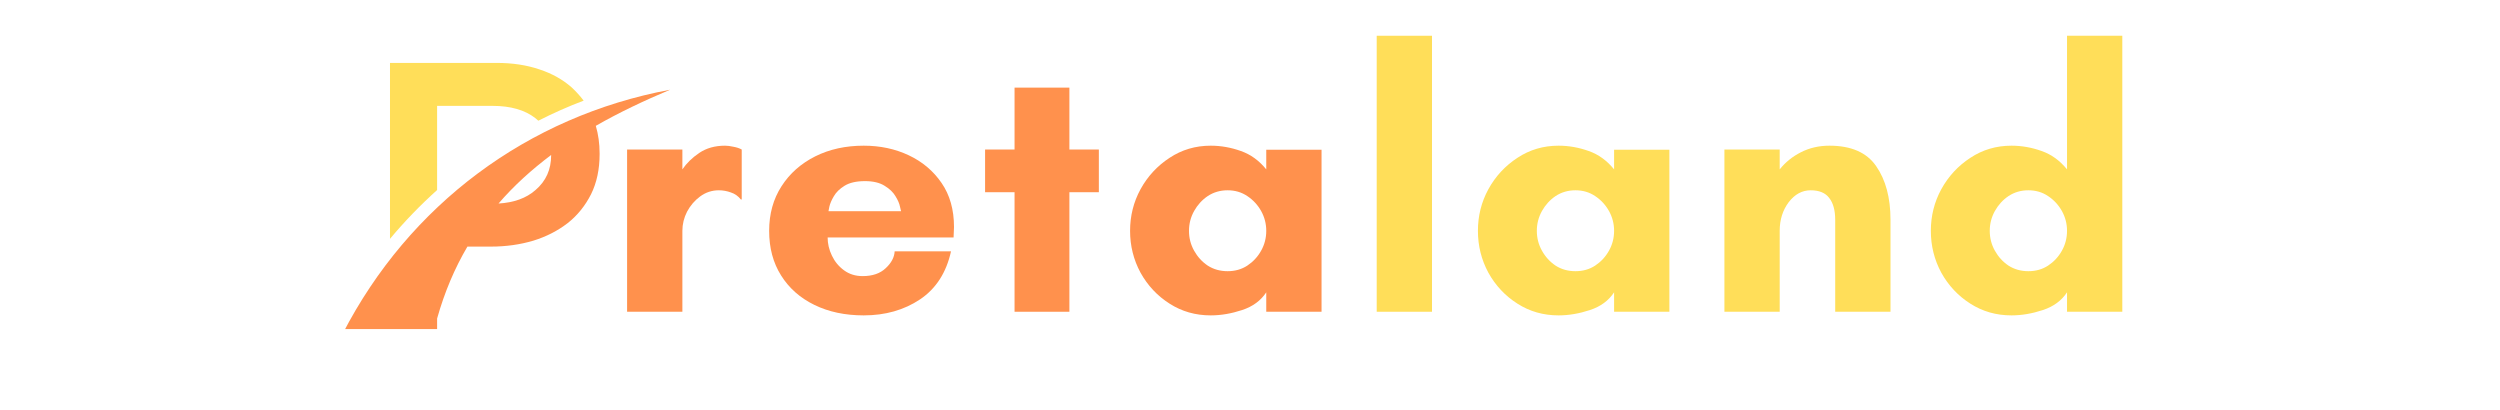 <?xml version="1.0" encoding="UTF-8"?>
<svg xmlns="http://www.w3.org/2000/svg" xmlns:xlink="http://www.w3.org/1999/xlink" width="244" zoomAndPan="magnify" viewBox="0 0 183 30" height="40" preserveAspectRatio="xMidYMid meet" version="1.0">
  <defs>
    <g></g>
    <clipPath id="34d0c2cf78">
      <path d="M 28 4.598 L 43 4.598 L 43 18 L 28 18 Z M 28 4.598 " clip-rule="nonzero"></path>
    </clipPath>
    <clipPath id="e7eb9a0a22">
      <path d="M 25.086 6 L 49.449 6 L 49.449 24.09 L 25.086 24.09 Z M 25.086 6 " clip-rule="nonzero"></path>
    </clipPath>
  </defs>
  <g clip-path="url(#34d0c2cf78)">
    <path fill="#ffde59" d="M 39.406 8.836 C 39.336 8.77 39.262 8.703 39.184 8.645 C 38.414 8.047 37.367 7.75 36.059 7.75 L 31.996 7.75 L 31.996 13.91 C 30.766 15.016 29.613 16.207 28.547 17.484 L 28.547 4.605 L 36.359 4.605 C 37.512 4.605 38.547 4.762 39.48 5.078 C 40.426 5.387 41.211 5.836 41.863 6.414 C 42.184 6.715 42.469 7.031 42.723 7.367 C 41.586 7.797 40.48 8.289 39.406 8.836 Z M 39.406 8.836 " fill-opacity="1" fill-rule="evenodd"></path>
  </g>
  <g clip-path="url(#e7eb9a0a22)">
    <path fill="#ff914d" d="M 36.492 14.898 C 37.617 14.832 38.52 14.508 39.191 13.918 C 39.973 13.254 40.344 12.402 40.344 11.363 L 40.344 11.344 C 38.926 12.41 37.625 13.582 36.492 14.898 Z M 43.613 9.211 C 43.797 9.836 43.891 10.508 43.891 11.227 L 43.891 11.285 C 43.891 12.398 43.68 13.379 43.266 14.215 C 42.844 15.051 42.277 15.762 41.559 16.328 C 40.836 16.887 40 17.32 39.039 17.617 C 38.066 17.906 37.039 18.051 35.945 18.051 L 34.215 18.051 C 33.281 19.637 32.543 21.375 31.996 23.316 L 31.996 24.422 L 25.086 24.422 C 29.949 14.996 38.617 8.516 49.055 6.566 C 47.133 7.375 45.305 8.242 43.613 9.211 Z M 43.613 9.211 " fill-opacity="1" fill-rule="evenodd"></path>
  </g>
  <g fill="#ff914d" fill-opacity="1">
    <g transform="translate(44.294, 22.82)">
      <g>
        <path d="M 8.328 -8.891 C 7.816 -8.891 7.359 -8.738 6.953 -8.438 C 6.555 -8.145 6.238 -7.773 6 -7.328 C 5.77 -6.879 5.656 -6.41 5.656 -5.922 L 5.656 0 L 1.609 0 L 1.609 -11.875 L 5.656 -11.875 L 5.656 -10.422 C 5.957 -10.867 6.367 -11.27 6.891 -11.625 C 7.41 -11.977 8.039 -12.156 8.781 -12.156 C 8.957 -12.156 9.16 -12.129 9.391 -12.078 C 9.629 -12.035 9.832 -11.969 10 -11.875 L 10 -8.219 L 9.938 -8.219 C 9.738 -8.469 9.492 -8.641 9.203 -8.734 C 8.922 -8.836 8.629 -8.891 8.328 -8.891 Z M 8.328 -8.891 "></path>
      </g>
    </g>
  </g>
  <g fill="#ff914d" fill-opacity="1">
    <g transform="translate(55.364, 22.82)">
      <g>
        <path d="M 5.281 -7.359 L 10.594 -7.359 C 10.594 -7.359 10.566 -7.469 10.516 -7.688 C 10.473 -7.914 10.363 -8.172 10.188 -8.453 C 10.02 -8.742 9.754 -9 9.391 -9.219 C 9.035 -9.445 8.555 -9.562 7.953 -9.562 C 7.316 -9.562 6.816 -9.445 6.453 -9.219 C 6.098 -9 5.836 -8.742 5.672 -8.453 C 5.504 -8.172 5.395 -7.914 5.344 -7.688 C 5.301 -7.469 5.281 -7.359 5.281 -7.359 Z M 14.469 -6.203 C 14.469 -6.066 14.461 -5.938 14.453 -5.812 C 14.441 -5.688 14.438 -5.562 14.438 -5.438 L 5.219 -5.438 C 5.219 -4.988 5.32 -4.547 5.531 -4.109 C 5.738 -3.672 6.035 -3.312 6.422 -3.031 C 6.805 -2.75 7.258 -2.609 7.781 -2.609 C 8.5 -2.609 9.062 -2.801 9.469 -3.188 C 9.883 -3.57 10.102 -3.984 10.125 -4.422 L 14.25 -4.422 C 13.906 -2.859 13.148 -1.688 11.984 -0.906 C 10.816 -0.125 9.441 0.266 7.859 0.266 C 6.492 0.266 5.289 0.008 4.25 -0.5 C 3.207 -1.008 2.395 -1.727 1.812 -2.656 C 1.227 -3.582 0.938 -4.672 0.938 -5.922 C 0.938 -7.16 1.238 -8.25 1.844 -9.188 C 2.445 -10.125 3.27 -10.852 4.312 -11.375 C 5.352 -11.895 6.535 -12.156 7.859 -12.156 C 9.066 -12.156 10.164 -11.922 11.156 -11.453 C 12.156 -10.984 12.957 -10.305 13.562 -9.422 C 14.164 -8.547 14.469 -7.473 14.469 -6.203 Z M 14.469 -6.203 "></path>
      </g>
    </g>
  </g>
  <g fill="#ff914d" fill-opacity="1">
    <g transform="translate(71.577, 22.82)">
      <g>
        <path d="M 6.703 -8.75 L 6.703 0 L 2.688 0 L 2.688 -8.75 L 0.531 -8.75 L 0.531 -11.875 L 2.688 -11.875 L 2.688 -16.406 L 6.703 -16.406 L 6.703 -11.875 L 8.859 -11.875 L 8.859 -8.75 Z M 6.703 -8.75 "></path>
      </g>
    </g>
  </g>
  <g fill="#ff914d" fill-opacity="1">
    <g transform="translate(81.784, 22.82)">
      <g>
        <path d="M 10.906 -5.922 C 10.906 -6.441 10.781 -6.926 10.531 -7.375 C 10.281 -7.82 9.941 -8.188 9.516 -8.469 C 9.098 -8.75 8.617 -8.891 8.078 -8.891 C 7.535 -8.891 7.051 -8.75 6.625 -8.469 C 6.207 -8.188 5.875 -7.82 5.625 -7.375 C 5.375 -6.926 5.25 -6.441 5.25 -5.922 C 5.25 -5.398 5.375 -4.914 5.625 -4.469 C 5.875 -4.02 6.207 -3.656 6.625 -3.375 C 7.051 -3.102 7.535 -2.969 8.078 -2.969 C 8.617 -2.969 9.098 -3.102 9.516 -3.375 C 9.941 -3.656 10.281 -4.02 10.531 -4.469 C 10.781 -4.914 10.906 -5.398 10.906 -5.922 Z M 14.953 -11.859 L 14.953 0 L 10.906 0 L 10.906 -1.422 C 10.508 -0.816 9.922 -0.383 9.141 -0.125 C 8.359 0.133 7.594 0.266 6.844 0.266 C 5.727 0.266 4.723 -0.02 3.828 -0.594 C 2.93 -1.164 2.223 -1.922 1.703 -2.859 C 1.191 -3.805 0.938 -4.828 0.938 -5.922 C 0.938 -7.016 1.191 -8.031 1.703 -8.969 C 2.223 -9.914 2.93 -10.68 3.828 -11.266 C 4.723 -11.859 5.727 -12.156 6.844 -12.156 C 7.594 -12.156 8.328 -12.023 9.047 -11.766 C 9.766 -11.516 10.383 -11.066 10.906 -10.422 L 10.906 -11.859 Z M 14.953 -11.859 "></path>
      </g>
    </g>
  </g>
  <g fill="#ffde59" fill-opacity="1">
    <g transform="translate(99.166, 22.82)">
      <g>
        <path d="M 5.656 0 L 1.609 0 L 1.609 -20.203 L 5.656 -20.203 Z M 5.656 0 "></path>
      </g>
    </g>
  </g>
  <g fill="#ffde59" fill-opacity="1">
    <g transform="translate(107.246, 22.82)">
      <g>
        <path d="M 10.906 -5.922 C 10.906 -6.441 10.781 -6.926 10.531 -7.375 C 10.281 -7.82 9.941 -8.188 9.516 -8.469 C 9.098 -8.75 8.617 -8.891 8.078 -8.891 C 7.535 -8.891 7.051 -8.75 6.625 -8.469 C 6.207 -8.188 5.875 -7.82 5.625 -7.375 C 5.375 -6.926 5.25 -6.441 5.25 -5.922 C 5.25 -5.398 5.375 -4.914 5.625 -4.469 C 5.875 -4.02 6.207 -3.656 6.625 -3.375 C 7.051 -3.102 7.535 -2.969 8.078 -2.969 C 8.617 -2.969 9.098 -3.102 9.516 -3.375 C 9.941 -3.656 10.281 -4.02 10.531 -4.469 C 10.781 -4.914 10.906 -5.398 10.906 -5.922 Z M 14.953 -11.859 L 14.953 0 L 10.906 0 L 10.906 -1.422 C 10.508 -0.816 9.922 -0.383 9.141 -0.125 C 8.359 0.133 7.594 0.266 6.844 0.266 C 5.727 0.266 4.723 -0.02 3.828 -0.594 C 2.93 -1.164 2.223 -1.922 1.703 -2.859 C 1.191 -3.805 0.938 -4.828 0.938 -5.922 C 0.938 -7.016 1.191 -8.031 1.703 -8.969 C 2.223 -9.914 2.93 -10.68 3.828 -11.266 C 4.723 -11.859 5.727 -12.156 6.844 -12.156 C 7.594 -12.156 8.328 -12.023 9.047 -11.766 C 9.766 -11.516 10.383 -11.066 10.906 -10.422 L 10.906 -11.859 Z M 14.953 -11.859 "></path>
      </g>
    </g>
  </g>
  <g fill="#ffde59" fill-opacity="1">
    <g transform="translate(124.618, 22.82)">
      <g>
        <path d="M 13.766 -6.734 L 13.766 0 L 9.719 0 L 9.719 -6.734 C 9.719 -7.43 9.57 -7.961 9.281 -8.328 C 9 -8.703 8.547 -8.891 7.922 -8.891 C 7.297 -8.891 6.758 -8.598 6.312 -8.016 C 5.875 -7.43 5.656 -6.734 5.656 -5.922 L 5.656 0 L 1.609 0 L 1.609 -11.875 L 5.656 -11.875 L 5.656 -10.422 C 6.07 -10.941 6.586 -11.359 7.203 -11.672 C 7.828 -11.992 8.523 -12.156 9.297 -12.156 C 10.891 -12.156 12.031 -11.656 12.719 -10.656 C 13.414 -9.656 13.766 -8.348 13.766 -6.734 Z M 13.766 -6.734 "></path>
      </g>
    </g>
  </g>
  <g fill="#ffde59" fill-opacity="1">
    <g transform="translate(140.4, 22.82)">
      <g>
        <path d="M 10.906 -5.922 C 10.906 -6.441 10.781 -6.926 10.531 -7.375 C 10.281 -7.82 9.941 -8.188 9.516 -8.469 C 9.098 -8.75 8.617 -8.891 8.078 -8.891 C 7.535 -8.891 7.051 -8.75 6.625 -8.469 C 6.207 -8.188 5.875 -7.82 5.625 -7.375 C 5.375 -6.926 5.25 -6.441 5.25 -5.922 C 5.25 -5.398 5.375 -4.914 5.625 -4.469 C 5.875 -4.02 6.207 -3.656 6.625 -3.375 C 7.051 -3.102 7.535 -2.969 8.078 -2.969 C 8.617 -2.969 9.098 -3.102 9.516 -3.375 C 9.941 -3.656 10.281 -4.02 10.531 -4.469 C 10.781 -4.914 10.906 -5.398 10.906 -5.922 Z M 14.953 -20.203 L 14.953 0 L 10.906 0 L 10.906 -1.422 C 10.508 -0.816 9.922 -0.383 9.141 -0.125 C 8.359 0.133 7.594 0.266 6.844 0.266 C 5.727 0.266 4.723 -0.02 3.828 -0.594 C 2.93 -1.164 2.223 -1.922 1.703 -2.859 C 1.191 -3.805 0.938 -4.828 0.938 -5.922 C 0.938 -7.016 1.191 -8.031 1.703 -8.969 C 2.223 -9.914 2.93 -10.68 3.828 -11.266 C 4.723 -11.859 5.727 -12.156 6.844 -12.156 C 7.594 -12.156 8.328 -12.023 9.047 -11.766 C 9.766 -11.516 10.383 -11.066 10.906 -10.422 L 10.906 -20.203 Z M 14.953 -20.203 "></path>
      </g>
    </g>
  </g>
</svg>
